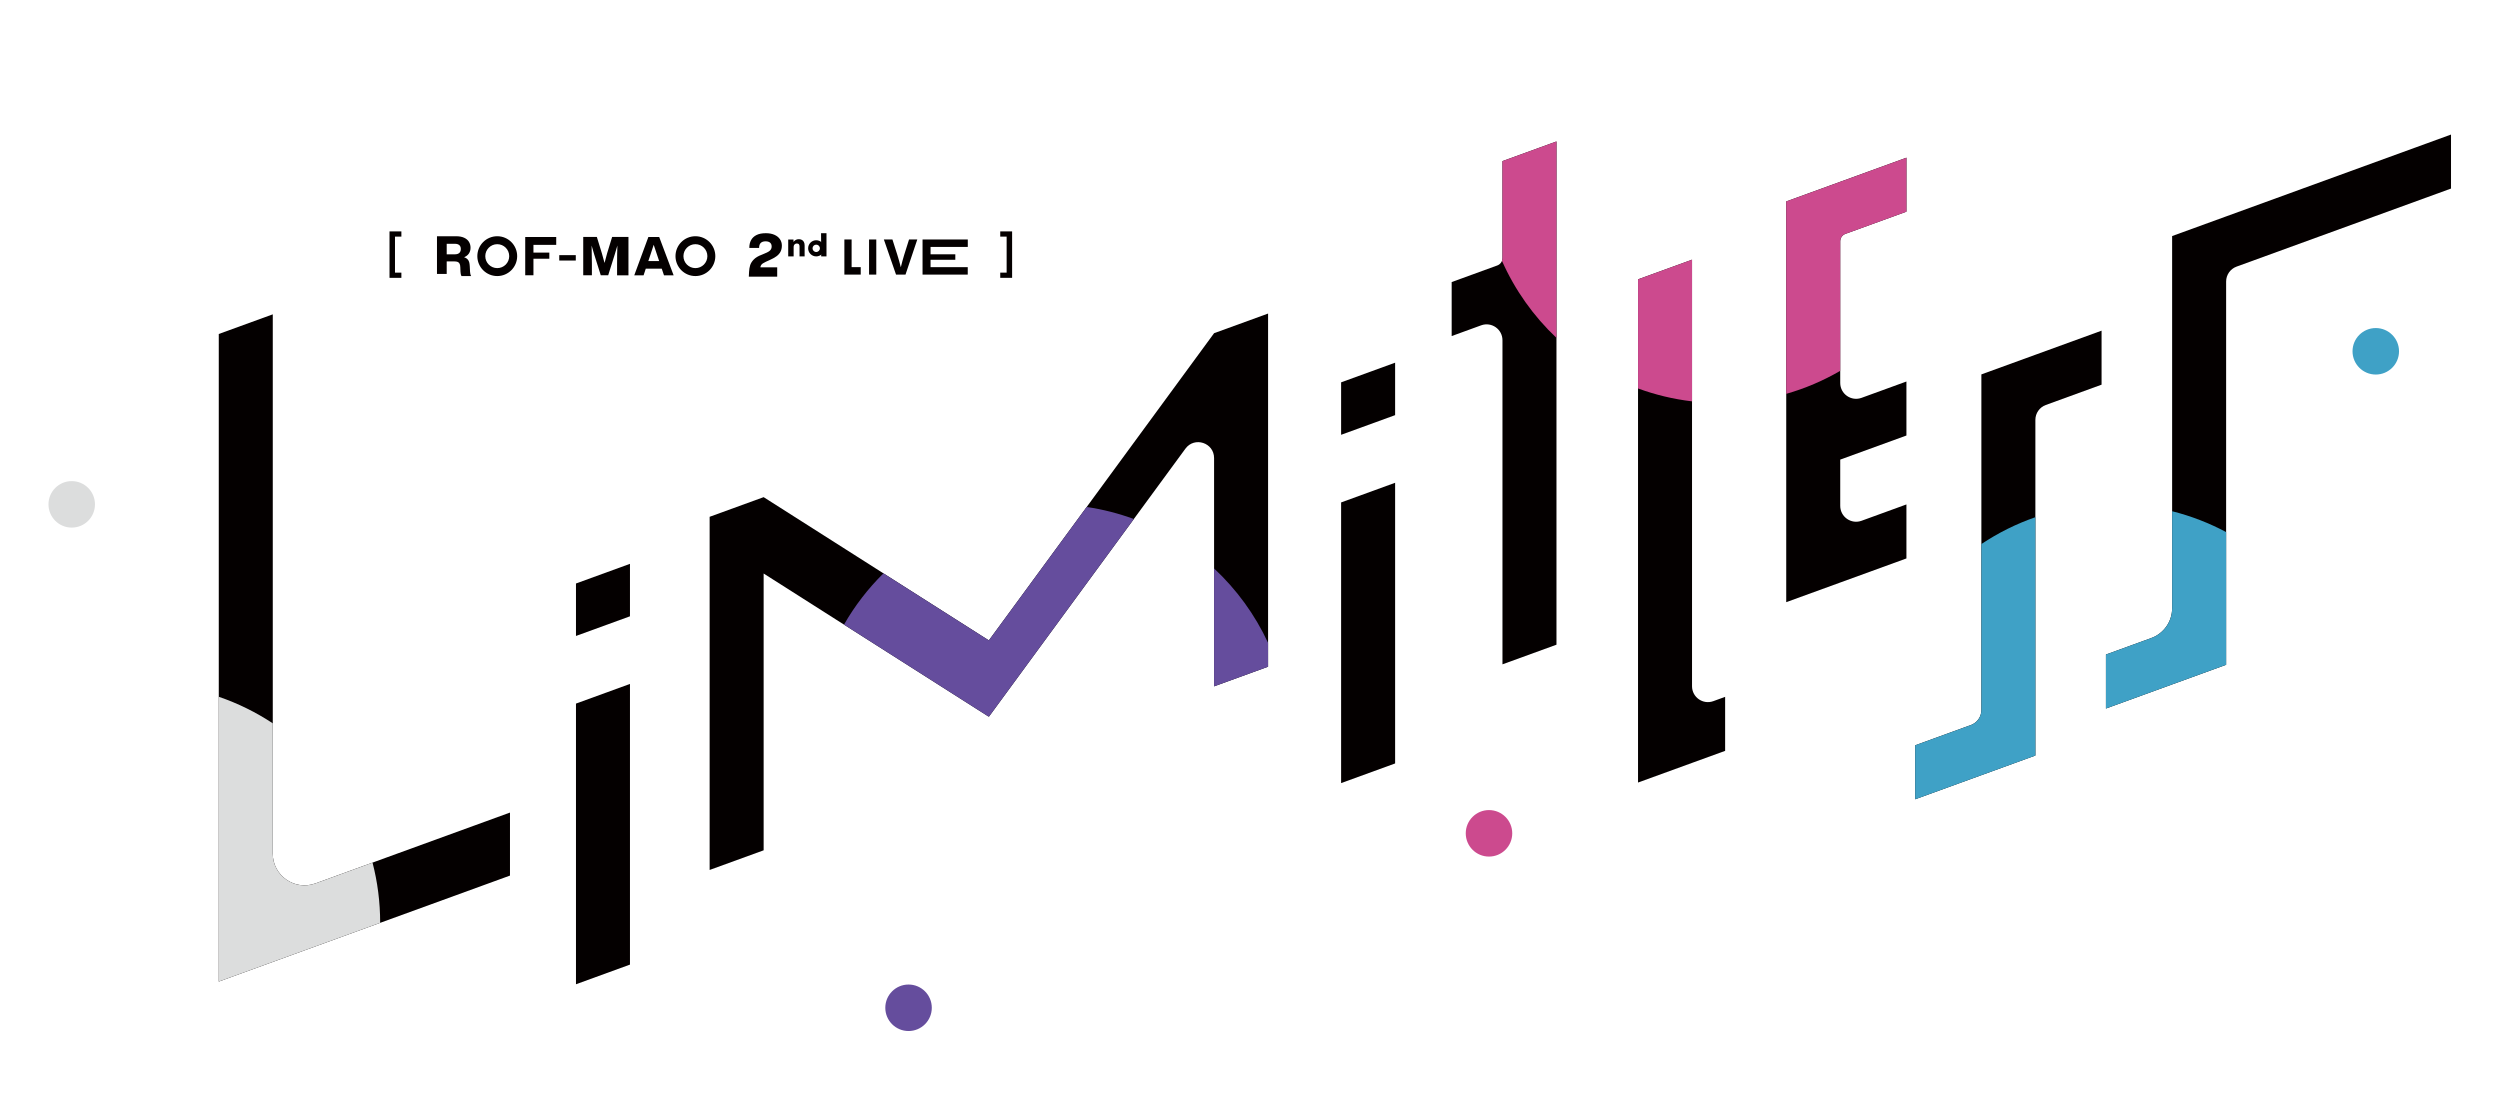 <?xml version="1.0" encoding="UTF-8"?>
<svg id="b" data-name="レイヤー 2" xmlns="http://www.w3.org/2000/svg" viewBox="0 0 1575.37 702.94">
  <g id="c" data-name="color(black)">
    <g>
      <rect width="1575.37" height="702.94" style="fill: none;"/>
      <g>
        <g>
          <polygon points="362.95 620.23 396.97 607.84 396.97 430.98 362.95 443.37 362.95 620.23" style="fill: #040000;"/>
          <polygon points="362.95 367.69 362.95 400.75 396.97 388.36 396.97 355.3 362.95 367.69" style="fill: #040000;"/>
        </g>
        <g>
          <polygon points="845.1 493.47 879.13 481.08 879.13 304.22 845.1 316.61 845.1 493.47" style="fill: #040000;"/>
          <polygon points="845.1 240.93 845.1 273.99 879.13 261.6 879.13 228.55 845.1 240.93" style="fill: #040000;"/>
        </g>
        <path d="M171.89,537.88V198.08l-34.03,12.38v408.08l183.5-66.79v-39.71l-122.64,44.64c-13.04,4.75-26.84-4.91-26.84-18.79Z" style="fill: #040000;"/>
        <path d="M1201.33,133.39v-34.03l-41.71,15.18h0s-34.03,12.38-34.03,12.38v252.54l34.03-12.38h0s41.71-15.18,41.71-15.18v-34.03l-28.29,10.3c-6.52,2.37-13.42-2.46-13.42-9.4v-29.15l41.71-15.18v-34.03l-28.29,10.3c-6.52,2.37-13.42-2.46-13.42-9.4v-89.25c0-2.1,1.31-3.98,3.29-4.7l38.42-13.98Z" style="fill: #040000;"/>
        <path d="M1282.59,223.55h0s-34.03,12.38-34.03,12.38v211.51c0,4.2-2.63,7.96-6.58,9.4l-35.13,12.79v34.03l41.71-15.18h0s34.03-12.38,34.03-12.38v-211.51c0-4.2,2.63-7.96,6.58-9.4l35.13-12.79v-34.03l-41.71,15.18Z" style="fill: #040000;"/>
        <path d="M1402.79,136.37h0s-34.03,12.38-34.03,12.38v234.51c0,8.41-5.26,15.92-13.16,18.79l-28.55,10.39v34.03l41.71-15.18h0s34.03-12.38,34.03-12.38v-241.51c0-4.2,2.63-7.96,6.58-9.4l135.13-49.18v-34.03l-141.71,51.58Z" style="fill: #040000;"/>
        <path d="M1087.09,439.12l-7.44,2.71c-6.52,2.37-13.42-2.46-13.42-9.4V163.63l-34.03,12.38v317.11l34.03-12.38h0s20.86-7.59,20.86-7.59v-34.03Z" style="fill: #040000;"/>
        <path d="M946.78,101.52v61.07c0,2.1-1.31,3.98-3.29,4.7l-28.72,10.45v34.03l18.59-6.77c6.52-2.37,13.42,2.46,13.42,9.4v204.23l34.03-12.38V89.13l-34.03,12.38Z" style="fill: #040000;"/>
        <path d="M765.05,209.97h0s-141.92,193.58-141.92,193.58l-141.92-90.27-34.03,12.38v222.54l34.03-12.38v-174.42l141.79,90.18.13-.18.13.08,123.73-168.76c5.71-7.79,18.06-3.75,18.06,5.91v143.87l34.03-12.38v-222.54l-34.03,12.38Z" style="fill: #040000;"/>
      </g>
      <g>
        <g>
          <path d="M245.45,175.08v-29.26h7.48v3.28h-4.03v22.7h4.03v3.28h-7.48Z" style="fill: #040000;"/>
          <path d="M630.3,175.08v-3.28h4.03v-22.7h-4.03v-3.28h7.48v29.26h-7.48Z" style="fill: #040000;"/>
        </g>
        <g>
          <g>
            <path d="M296.41,172.76c.12.47.28.87.49,1.2h-6.13c-.35-.66-.55-1.57-.6-2.75l-.11-2.82c-.02-.99-.18-1.74-.48-2.27-.29-.53-.7-.89-1.22-1.09-.52-.2-1.19-.3-2.01-.3h-4.86v7.89h-6.13v-23.75h12.05c2.02,0,3.71.32,5.08.95,1.36.63,2.37,1.5,3.03,2.59.66,1.09.99,2.33.99,3.72s-.34,2.56-1.02,3.6c-.68,1.03-1.69,1.82-3.03,2.36.92.31,1.63.72,2.13,1.25.5.53.86,1.15,1.06,1.85.2.71.32,1.55.37,2.54l.18,3.53c.02.54.09,1.05.21,1.52ZM286.75,160.25c1.15,0,2.04-.29,2.68-.86.63-.58.95-1.4.95-2.49s-.32-1.9-.97-2.45c-.65-.55-1.57-.83-2.77-.83h-5.15v6.63h5.25Z" style="fill: #040000;"/>
            <path d="M336.15,154.29v4.87h10.01v3.89h-10.01v10.43h-5.18v-24.15h19.53v4.96h-14.36Z" style="fill: #040000;"/>
            <path d="M352.41,160.78h10.42v3.4h-10.42v-3.4Z" style="fill: #040000;"/>
            <path d="M396.02,149.33v24.15h-7.17v-7.09c0-4.48.07-8.37.2-11.67-.45,1.65-1,3.48-1.63,5.49l-4.17,13.26h-4.68l-4.17-13.26c-.7-2.28-1.23-4.1-1.59-5.46.11,3.44.17,7.32.17,11.63v7.09h-5.46v-24.15h8.58l3.19,10.38c.54,1.83,1.1,3.83,1.66,6,.54-2.15,1.09-4.18,1.63-6.1l3.15-10.28h10.29Z" style="fill: #040000;"/>
            <path d="M416.98,169.28h-10.04l-1.39,4.21h-5.87l8.89-24.15h6.82l9.09,24.15h-6.07l-1.42-4.21ZM415.36,164.5l-1.39-4.14c-.43-1.22-1.11-3.26-2.04-6.11-.9,2.83-1.57,4.86-2,6.11l-1.39,4.14h6.82Z" style="fill: #040000;"/>
            <path d="M313.34,148.86c-6.93,0-12.55,5.62-12.55,12.55s5.62,12.55,12.55,12.55,12.55-5.62,12.55-12.55-5.62-12.55-12.55-12.55ZM313.34,168.95c-4.16,0-7.54-3.37-7.54-7.54s3.37-7.54,7.54-7.54,7.54,3.37,7.54,7.54-3.37,7.54-7.54,7.54Z" style="fill: #040000;"/>
            <path d="M438.21,148.86c-6.93,0-12.55,5.62-12.55,12.55s5.62,12.55,12.55,12.55,12.55-5.62,12.55-12.55-5.62-12.55-12.55-12.55ZM438.21,168.95c-4.16,0-7.54-3.37-7.54-7.54s3.37-7.54,7.54-7.54,7.54,3.37,7.54,7.54-3.37,7.54-7.54,7.54Z" style="fill: #040000;"/>
          </g>
          <g>
            <g>
              <path d="M542.39,168.34v4.69h-10.31v-22.13h4.56v17.43h5.75Z" style="fill: #040000;"/>
              <path d="M547.64,150.91h4.55v22.13h-4.55v-22.13Z" style="fill: #040000;"/>
              <path d="M578.03,150.91l-7.43,22.13h-5.97l-7.67-22.13h5.4l3.1,9.73c.88,2.82,1.6,5.41,2.18,7.77.62-2.57,1.32-5.16,2.12-7.77l3.07-9.73h5.19Z" style="fill: #040000;"/>
              <path d="M586.39,155.6v4.65h15.6v3.45h-15.6v4.65h23.43v4.69h-28.48v-22.13h28.51v4.69h-23.46Z" style="fill: #040000;"/>
            </g>
            <g>
              <path d="M489.75,168.46v5.9h-17.88l.15-3.08c.08-1.51.31-2.89.69-4.14.38-1.24,1.15-2.46,2.3-3.64,1.15-1.18,2.82-2.18,5.01-2.98l2.14-.91c1.48-.59,2.53-1.2,3.16-1.85.62-.65.94-1.46.94-2.43,0-1.05-.33-1.85-.99-2.42-.66-.56-1.61-.84-2.83-.84-1.35,0-2.37.34-3.06,1.02-.69.68-1.03,1.73-1.03,3.15h-6.16c-.03-1.88.34-3.51,1.09-4.9.75-1.39,1.9-2.47,3.44-3.24,1.54-.77,3.5-1.15,5.87-1.15,2.09,0,3.9.34,5.41,1.01,1.52.67,2.68,1.6,3.48,2.78.8,1.18,1.21,2.52,1.21,4.01s-.29,2.82-.88,3.92c-.59,1.1-1.45,2.06-2.58,2.87-1.14.82-2.6,1.62-4.38,2.4l-2.26,1.02c-.79.37-1.42.7-1.87,1.01-.46.31-.82.66-1.09,1.06-.27.4-.43.88-.48,1.45h10.61Z" style="fill: #040000;"/>
              <path d="M505.26,151.15c.55.29.99.73,1.3,1.31.31.59.47,1.31.47,2.16v6.94h-3.2v-6.3c0-.6-.14-1.05-.41-1.36-.27-.3-.71-.45-1.29-.45-.34,0-.67.08-.98.24-.31.16-.56.4-.75.73-.19.33-.29.74-.29,1.23v5.91h-3.42v-10.6h3.33v1.5c.38-.53.85-.96,1.41-1.27s1.19-.47,1.92-.47,1.34.14,1.9.43Z" style="fill: #040000;"/>
              <g>
                <polygon points="517.39 146.94 517.47 161.57 520.81 161.57 520.81 146.94 517.39 146.94" style="fill: #040000;"/>
                <path d="M514.34,151.39c-2.81,0-5.09,2.28-5.09,5.09s2.28,5.09,5.09,5.09,5.09-2.28,5.09-5.09-2.28-5.09-5.09-5.09ZM514.34,158.8c-1.28,0-2.32-1.04-2.32-2.32s1.04-2.32,2.32-2.32,2.32,1.04,2.32,2.32-1.04,2.32-2.32,2.32Z" style="fill: #040000;"/>
              </g>
            </g>
          </g>
        </g>
      </g>
      <g>
        <circle cx="45.2" cy="317.82" r="14.65" style="fill: #dcdddd;"/>
        <circle cx="572.52" cy="635.05" r="14.65" style="fill: #654d9d;"/>
        <circle cx="1497.09" cy="221.37" r="14.65" style="fill: #3fa1c6;"/>
        <circle cx="938.29" cy="525.12" r="14.65" style="fill: #cc4a8e;"/>
      </g>
      <path d="M171.89,537.88v-82.08c-10.5-6.93-21.91-12.59-34.03-16.73v179.47l101.7-37.01s0-.05,0-.07c0-13.09-1.67-25.78-4.81-37.89l-36.02,13.11c-13.04,4.75-26.84-4.91-26.84-18.79Z" style="fill: #dcdddd;"/>
      <g>
        <path d="M684.77,319.47l-61.65,84.08-66.43-42.25c-9.67,9.56-18.06,20.42-24.86,32.31l91.16,57.98.13-.18.13.08,91.23-124.44c-9.49-3.5-19.44-6.06-29.72-7.59Z" style="fill: #654d9d;"/>
        <path d="M799.07,405.1c-8.24-17.79-19.86-33.69-34.03-46.9v74.31l34.03-12.38v-15.03Z" style="fill: #654d9d;"/>
      </g>
      <g>
        <path d="M980.8,89.13l-34.03,12.38v61.07c0,.62-.12,1.21-.33,1.76,8.16,18.43,19.9,34.92,34.36,48.57v-123.79Z" style="fill: #cc4a8e;"/>
        <path d="M1066.24,163.63l-34.03,12.38v68.78c10.81,3.97,22.21,6.73,34.03,8.13v-89.29Z" style="fill: #cc4a8e;"/>
        <path d="M1159.61,233.69v-81.61c0-2.1,1.31-3.98,3.29-4.7l38.42-13.98v-34.03l-41.71,15.18h0s-34.03,12.38-34.03,12.38v121.26c12.03-3.44,23.44-8.35,34.03-14.5Z" style="fill: #cc4a8e;"/>
      </g>
      <g>
        <path d="M1368.77,322.14v61.12c0,8.41-5.26,15.92-13.16,18.79l-28.55,10.39v34.03l41.71-15.18h0s34.03-12.38,34.03-12.38v-83.62c-10.64-5.69-22.05-10.13-34.03-13.14Z" style="fill: #3fa1c6;"/>
        <path d="M1282.59,476.09v-150.18c-12.12,4.21-23.54,9.92-34.03,16.92v104.62c0,4.2-2.63,7.96-6.58,9.4l-35.13,12.79v34.03l41.71-15.18h0s34.03-12.38,34.03-12.38Z" style="fill: #3fa1c6;"/>
      </g>
    </g>
  </g>
</svg>